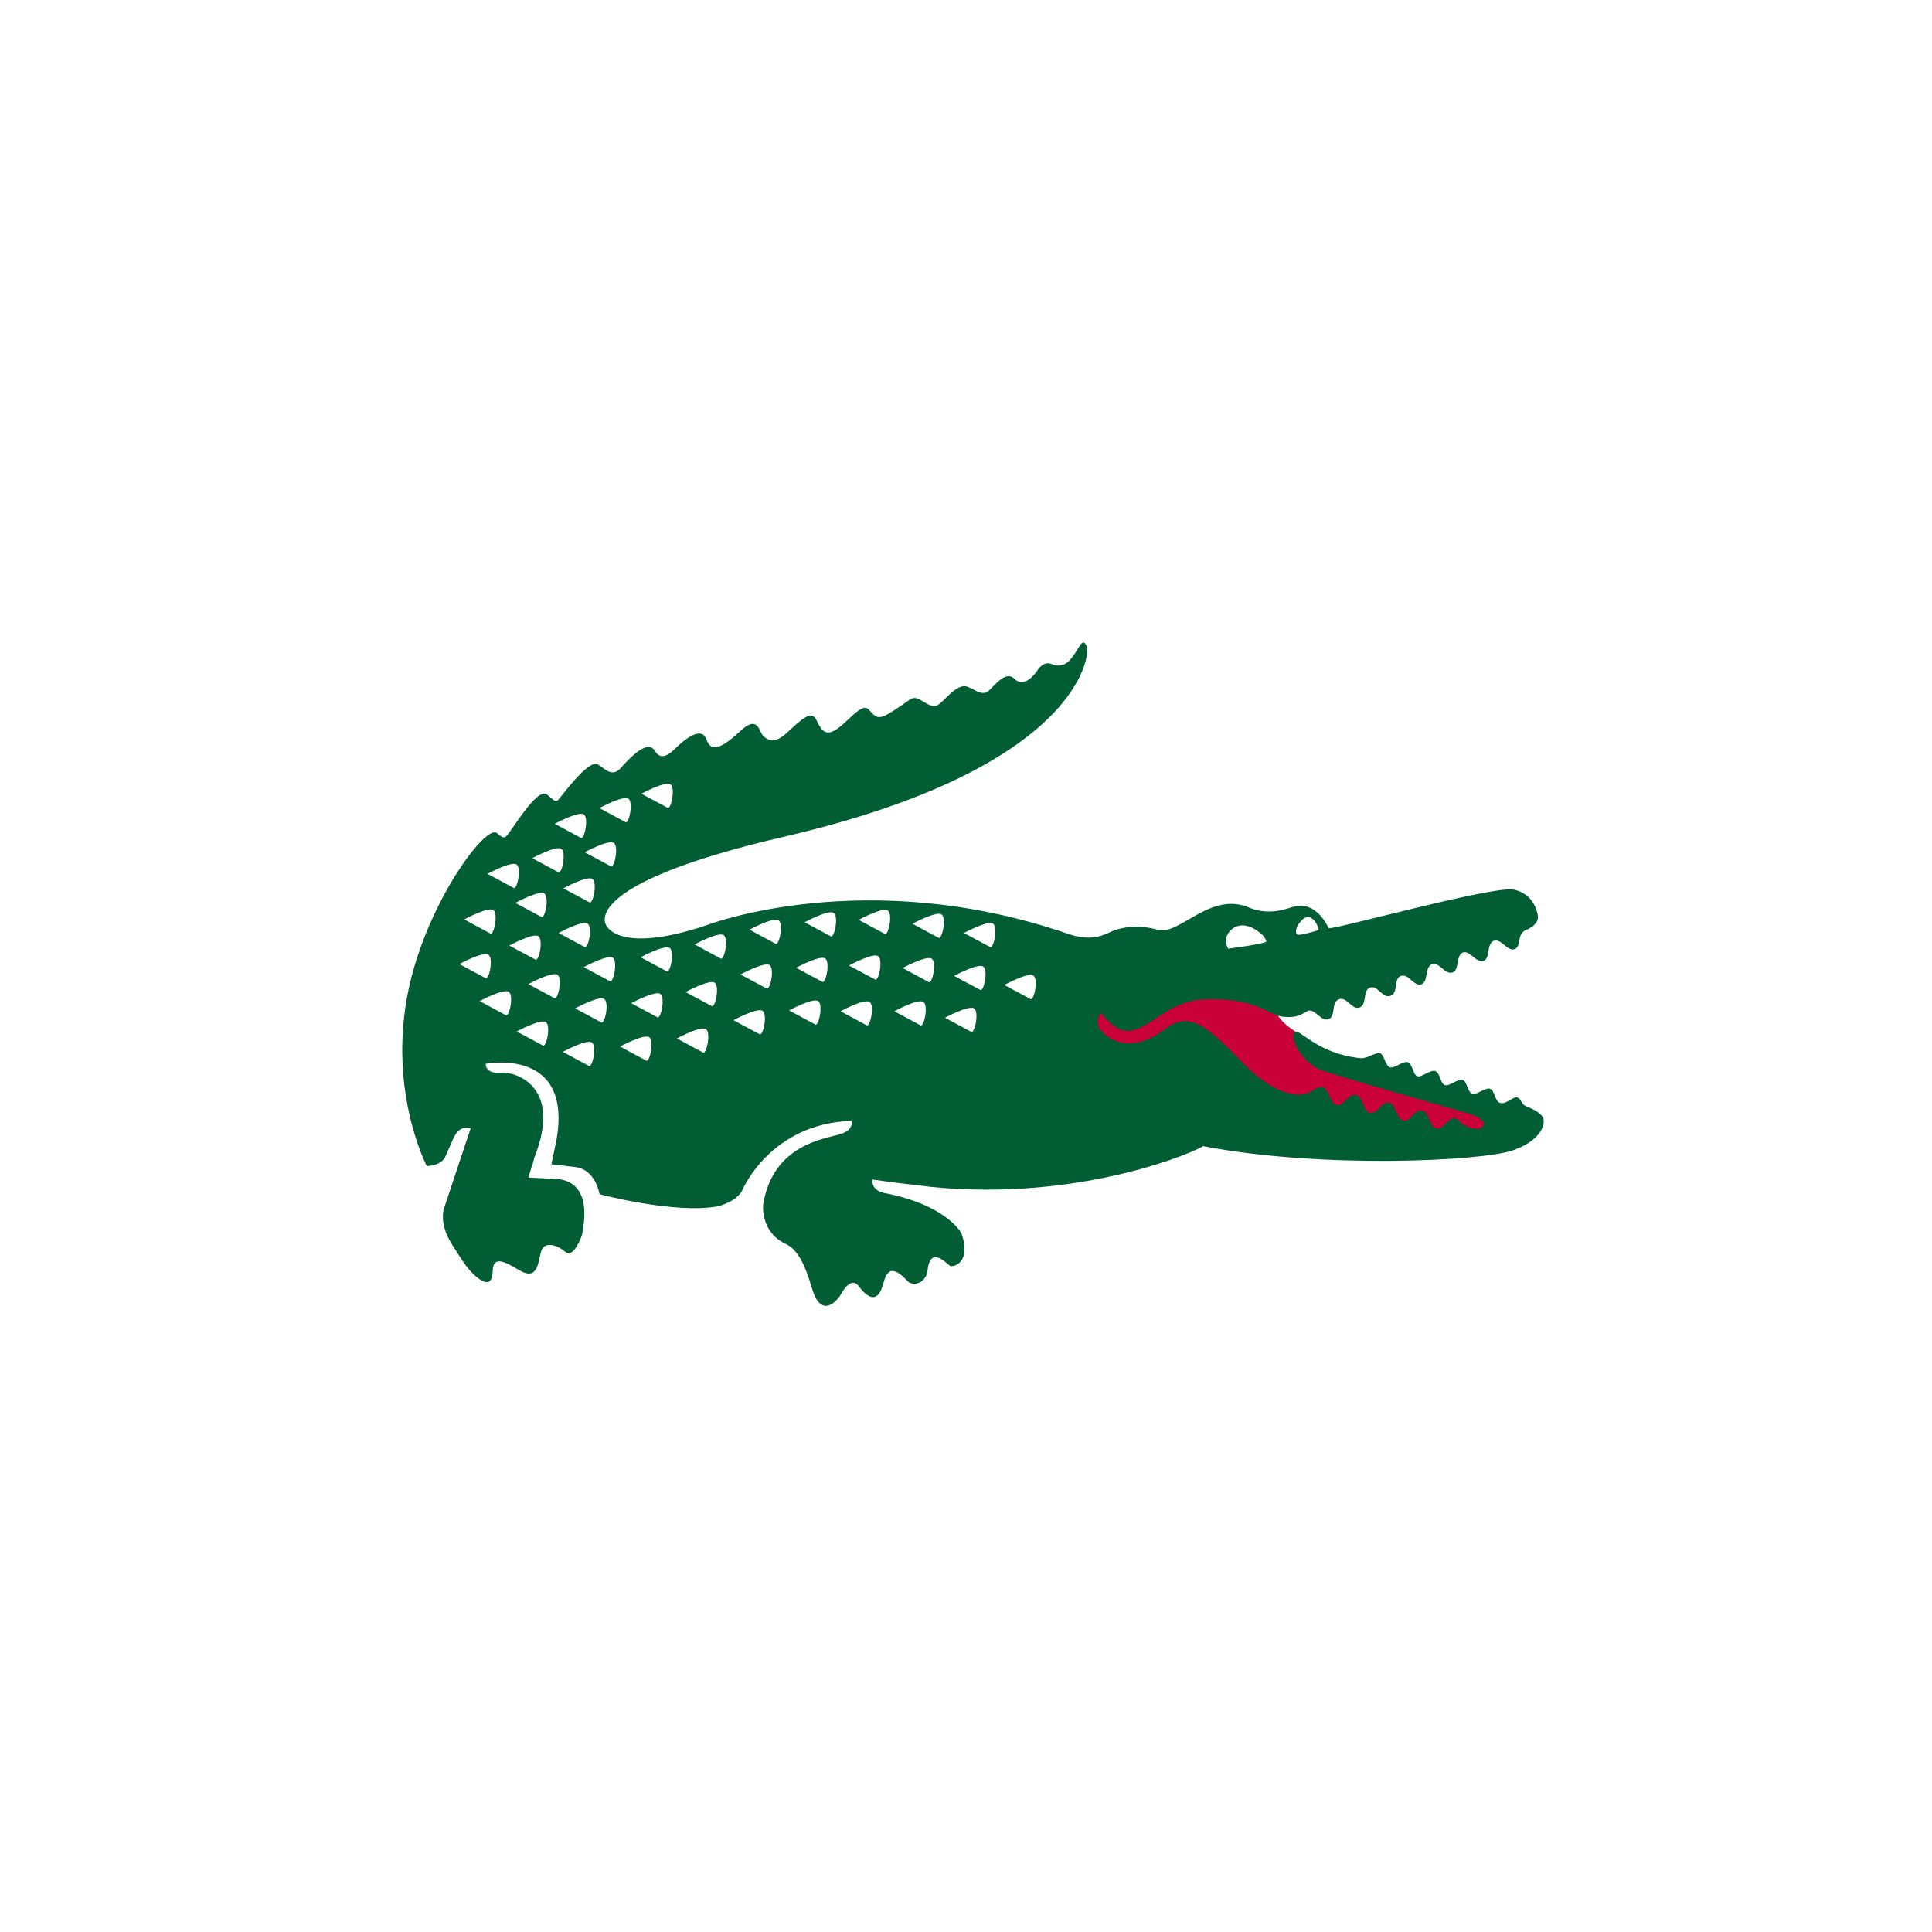 <?xml version="1.0" encoding="UTF-8"?>
<svg width="256px" height="256px" viewBox="0 0 256 256" version="1.1" xmlns="http://www.w3.org/2000/svg" xmlns:xlink="http://www.w3.org/1999/xlink">
    <!-- Generator: Sketch 54.1 (76490) - https://sketchapp.com -->
    <title>Lacoste</title>
    <desc>Created with Sketch.</desc>
    <g id="Lacoste" stroke="none" stroke-width="1" fill="none" fill-rule="evenodd">
        <g id="g6743" transform="translate(129, 129) scale(1, -1) translate(-129, -129) translate(53, 84)" fill-rule="nonzero">
            <path d="M121.52,32.791 C121.52,32.791 121.555,35.47 118.767,37.233 C114.27,40.074 116.592,41.894 116.444,41.859 C116.444,41.859 111.865,45.667 104.015,42.816 C96.165,39.969 95.714,40.267 94.144,41.392 C92.574,42.518 89.286,41.917 89.811,40.043 C90.332,38.167 91.602,29.92 101.697,35.093 C111.789,40.267 104.015,26.243 123.527,24.071 C143.041,21.893 154.855,22.87 141.919,27.445 C128.985,32.02 125.406,32.491 125.406,32.491 L121.52,32.791" id="path5075" fill="#CA0039"></path>
            <path d="M120.306,40.061 C121.241,40.403 122.05,38.58 123.031,38.95 C124.065,39.343 123.305,41.17 124.426,41.594 C125.462,41.983 126.145,40.129 127.14,40.499 C128.195,40.89 127.524,42.775 128.523,43.135 C129.565,43.513 130.171,41.654 131.25,42.046 C132.327,42.441 131.625,44.303 132.618,44.68 C133.624,45.058 134.362,43.217 135.351,43.579 C136.297,43.929 135.762,45.875 136.734,46.229 C137.758,46.601 138.419,44.762 139.51,45.157 C140.397,45.48 139.908,47.434 140.829,47.782 C141.765,48.136 142.621,46.319 143.585,46.683 C144.494,47.025 143.954,48.963 144.925,49.323 C145.94,49.703 146.728,47.883 147.686,48.228 C148.632,48.572 147.92,50.15 149.16,50.756 C149.16,50.756 150.881,51.337 150.778,52.61 C150.758,52.82 150.399,55.55 147.565,56.121 C144.847,56.671 123.322,50.666 123.055,51.018 C121.067,54.961 118.529,53.863 118.141,53.78 C117.745,53.686 115.351,52.637 112.682,53.671 C107.458,56.06 103.285,49.993 100.433,50.793 C97.788,51.536 95.777,51.116 94.673,50.734 C93.656,50.382 92.023,49.053 88.545,50.252 C61.679,59.514 40.673,51.419 40.673,51.419 C28.833,47.434 27.315,51.417 27.315,51.417 C27.315,51.417 23.427,56.761 50.858,63.122 C90.291,72.27 91.473,87.394 91.017,88.342 C90.361,89.731 90.118,88.1 88.818,86.594 C87.734,85.343 86.468,85.964 86.468,85.964 C85.227,86.565 84.437,85.129 84.437,85.129 C84.437,85.129 82.835,82.638 81.421,84.053 C80.069,85.415 78.259,82.332 77.591,82.212 C76.788,82.07 76.398,82.467 75.309,82.959 C73.69,83.691 71.954,80.702 71.064,80.501 C69.695,80.186 68.739,82.122 67.578,81.311 C64.072,78.869 63.516,78.516 62.576,79.476 C61.876,80.192 61.776,80.97 59.439,78.711 C57.44,76.781 56.492,76.432 55.686,77.649 C54.861,78.884 55.079,80.564 51.659,77.252 C50.023,75.673 49.186,75.642 48.249,76.356 C47.547,76.886 47.555,79.433 45.089,77.127 C42.869,75.049 41.248,74.136 40.624,75.985 C39.927,78.053 37.309,75.609 36.695,75.029 C36.073,74.446 34.723,72.922 33.778,74.504 C32.828,76.074 30.569,73.712 29.229,72.212 C28.185,71.052 27.341,71.945 26.258,72.688 C25.006,73.55 21.289,68.304 20.948,67.991 C20.609,67.687 20.349,67.981 19.495,68.711 C18.18,69.834 14.643,63.614 14.077,63.204 C14.077,63.204 13.826,62.665 12.864,63.591 C11.5,64.903 4.206,55.241 1.458,44.285 C-2.056,30.249 3.545,19.498 3.545,19.498 C3.545,19.498 5.226,19.447 5.948,20.601 L7.039,23.08 C7.921,25.139 9.364,24.487 9.364,24.487 L5.933,14.18 C5.4,12.819 5.724,10.899 6.916,9.077 C8.047,7.252 8.83,6.02 9.739,5.164 C12.532,2.512 12.247,5.645 12.32,6.038 C12.643,7.721 14.487,6.437 15.927,5.623 C18.552,4.139 18.262,7.421 18.835,8.496 C19.231,9.254 20.529,9.293 21.929,8.108 C23.018,7.19 24.106,10.301 24.106,10.301 C25.458,16.933 22.269,17.712 20.538,17.797 L17.039,17.963 C17.039,17.963 17.275,18.969 17.628,19.924 L17.792,20.58 C21.605,30.177 15.228,32.034 13.318,31.872 C11.219,31.689 11.366,33.042 11.366,33.042 C11.366,33.042 22.889,35.324 20.743,22.997 C20.743,22.997 20.316,20.854 20.06,19.731 L23.225,19.36 C25.958,19.019 26.441,15.762 26.441,15.762 C26.441,15.762 36.459,13.096 42.143,14.164 C42.143,14.164 44.695,14.773 45.393,16.363 C45.393,16.363 49.075,25.118 59.827,25.486 C59.827,25.486 60.21,24.347 58.487,23.769 C56.419,23.069 49.572,22.512 48.144,14.561 L48.138,14.532 C47.98,13.232 48.331,10.449 51.139,9.161 C53.526,8.073 54.371,3.685 54.861,2.502 C56.261,-0.864 58.343,2.356 58.343,2.356 C58.343,2.356 59.666,5.067 60.793,3.568 C62.713,1.017 63.602,2.298 64.037,3.915 C64.509,5.664 65.204,6.427 67.207,4.302 C68.062,3.382 69.743,4.092 69.909,5.676 C70.26,9.14 72.588,6.388 72.925,6.248 C73.321,6.09 75.756,6.653 74.4,10.562 C74.4,10.562 72.551,14.291 64.254,15.906 C62.305,16.287 62.613,17.71 62.613,17.71 L64.451,17.447 C64.991,17.35 69.819,16.818 70.34,16.731 C90.58,14.715 105.937,21.642 106.401,22.135 L106.403,22.135 C122.134,19.101 143.515,20.14 147.53,21.594 C151.554,23.04 151.86,25.404 151.388,26.036 C150.797,26.824 149.832,27.138 149.168,27.445 C148.509,27.749 148.61,28.395 148.062,28.572 C147.512,28.749 146.533,27.611 145.776,27.856 C145.023,28.099 145.083,29.531 144.443,29.739 C143.8,29.946 142.668,28.868 142.079,29.058 C141.488,29.249 141.373,30.74 140.805,30.923 C140.236,31.107 139.034,30.029 138.445,30.22 C137.856,30.411 137.822,31.874 137.173,32.084 C136.519,32.294 135.384,31.205 134.808,31.395 C134.225,31.58 134.174,33.049 133.54,33.254 C132.91,33.458 131.757,32.386 131.168,32.575 C130.579,32.767 130.409,34.264 129.861,34.441 C129.315,34.618 128.217,33.729 127.337,33.783 C121.192,34.365 118.845,38.257 118.431,37.115 C118.018,35.98 119.705,33.232 121.836,32.3 C123.521,31.563 141.82,26.455 142.296,26.223 C142.77,25.99 143.913,25.466 143.515,24.797 C142.873,23.944 141.084,24.789 140.639,25.166 C140.171,25.558 140.273,25.698 139.843,25.805 C138.866,26.05 138.322,24.24 137.29,24.483 C136.342,24.705 136.404,26.616 135.452,26.838 C134.395,27.087 133.907,25.277 132.901,25.515 C132.071,25.709 131.958,27.665 131.065,27.875 C130.027,28.118 129.561,26.303 128.492,26.554 C127.571,26.77 127.62,28.681 126.66,28.905 C125.696,29.134 125.021,27.369 124.11,27.583 C123.197,27.797 123.072,29.743 122.251,29.934 C121.43,30.129 120.772,29.13 119.651,28.99 C119.651,28.99 116.457,28.113 111.401,33.439 C106.327,38.765 104.247,39.796 101.364,37.634 C96.645,34.094 93.73,36.441 92.866,37.484 C91.854,38.697 92.921,39.802 92.921,39.802 C92.921,39.802 94.423,37.478 96.3,37.422 C99.331,37.331 101.625,41.52 106.826,41.586 C113.408,41.826 115.129,39.467 116.927,39.286 C118.601,39.117 119.153,39.389 120.308,40.061 L120.306,40.061 Z M114.785,49.214 C114.025,48.835 109.737,48.298 109.737,48.298 C108.96,49.746 110.031,50.684 110.031,50.684 C110.031,50.684 111.225,52.211 113.492,50.74 C114.824,49.878 114.785,49.214 114.785,49.214 Z M118.972,51.39 C120.671,54.126 121.882,50.857 121.697,50.761 C121.51,50.66 119.147,49.995 118.919,50.154 C118.451,50.477 118.972,51.39 118.972,51.39 Z M72.217,39.144 C72.217,39.144 75.41,40.88 76.089,40.37 C76.77,39.862 76.13,36.871 75.644,37.299 L72.217,39.144 Z M73.43,44.69 C73.43,44.69 76.616,46.426 77.299,45.914 C77.978,45.408 77.332,42.415 76.856,42.853 L73.43,44.69 Z M80.079,43.486 C80.079,43.486 83.268,45.227 83.947,44.717 C84.626,44.204 83.982,41.211 83.504,41.647 L80.079,43.486 Z M74.727,50.37 C74.727,50.37 77.919,52.11 78.6,51.6 C79.275,51.096 78.631,48.109 78.157,48.533 L74.727,50.37 Z M66.608,45.737 C66.608,45.737 69.794,47.467 70.471,46.961 C71.148,46.451 70.51,43.462 70.028,43.892 L66.608,45.737 Z M65.502,40.004 C65.502,40.004 68.694,41.74 69.371,41.232 C70.052,40.722 69.414,37.737 68.934,38.161 L65.502,40.004 Z M58.376,40 C58.376,40 61.566,41.74 62.241,41.232 C62.923,40.722 62.278,37.731 61.796,38.165 L58.376,40 Z M59.494,46.064 C59.494,46.064 62.689,47.811 63.37,47.298 C64.041,46.79 63.401,43.803 62.925,44.231 L59.494,46.064 Z M60.781,52.112 C60.781,52.112 63.973,53.857 64.654,53.338 C65.331,52.83 64.687,49.839 64.211,50.273 L60.781,52.112 Z M52.494,45.76 C52.494,45.76 55.686,47.504 56.363,46.99 C57.036,46.482 56.4,43.495 55.918,43.927 L52.494,45.76 Z M53.622,51.791 C53.622,51.791 56.809,53.534 57.484,53.023 C58.171,52.509 57.529,49.524 57.043,49.956 L53.622,51.791 Z M46.312,50.808 C46.312,50.808 49.502,52.548 50.182,52.044 C50.854,51.532 50.216,48.535 49.738,48.969 L46.312,50.808 Z M45.12,44.875 C45.12,44.875 48.308,46.615 48.989,46.113 C49.672,45.597 49.024,42.606 48.546,43.042 L45.12,44.875 Z M44.186,38.819 C44.186,38.819 47.379,40.557 48.054,40.051 C48.737,39.541 48.097,36.544 47.613,36.984 L44.186,38.819 Z M51.558,40.113 C51.558,40.113 54.742,41.853 55.426,41.343 C56.107,40.835 55.465,37.844 54.986,38.274 L51.558,40.113 Z M36.691,36.4 C36.691,36.4 39.877,38.138 40.559,37.628 C41.238,37.118 40.589,34.126 40.117,34.561 L36.691,36.4 Z M37.846,42.548 C37.846,42.548 41.037,44.285 41.716,43.781 C42.389,43.273 41.751,40.283 41.271,40.707 L37.846,42.548 Z M39.042,48.856 C39.042,48.856 42.225,50.59 42.908,50.082 C43.585,49.571 42.943,46.58 42.461,47.01 L39.042,48.856 Z M31.888,47.156 C31.888,47.156 35.07,48.882 35.751,48.382 C36.428,47.872 35.786,44.881 35.312,45.313 L31.888,47.156 Z M30.645,41.069 C30.645,41.069 33.837,42.81 34.512,42.297 C35.191,41.793 34.545,38.8 34.067,39.23 L30.645,41.069 Z M29.163,35.328 C29.163,35.328 32.354,37.058 33.033,36.558 C33.716,36.048 33.068,33.051 32.588,33.487 L29.163,35.328 Z M23.217,40.388 C23.217,40.388 26.404,42.127 27.081,41.614 C27.758,41.11 27.12,38.113 26.633,38.547 L23.217,40.388 Z M21.576,34.622 C21.576,34.622 24.756,36.365 25.437,35.857 C26.114,35.346 25.48,32.357 24.994,32.789 L21.576,34.622 Z M15.474,37.325 C15.474,37.325 18.667,39.068 19.346,38.558 C20.021,38.049 19.376,35.056 18.9,35.482 L15.474,37.325 Z M24.348,45.846 C24.348,45.846 27.532,47.582 28.217,47.08 C28.892,46.564 28.248,43.573 27.77,44.009 L24.348,45.846 Z M17.007,43.6 C17.007,43.6 20.197,45.336 20.88,44.832 C21.559,44.324 20.913,41.333 20.435,41.758 L17.007,43.6 Z M10.564,41.347 C10.564,41.347 13.759,43.083 14.43,42.573 C15.111,42.067 14.467,39.08 13.986,39.506 L10.564,41.347 Z M21.014,50.374 C21.014,50.374 24.202,52.116 24.879,51.604 C25.554,51.1 24.916,48.105 24.432,48.537 L21.014,50.374 Z M14.489,48.707 C14.489,48.707 17.678,50.448 18.349,49.94 C19.03,49.425 18.39,46.441 17.91,46.87 L14.489,48.707 Z M7.868,46.255 C7.868,46.255 11.063,47.992 11.74,47.481 C12.421,46.977 11.777,43.982 11.301,44.412 L7.868,46.255 Z M21.646,56.292 C21.646,56.292 24.84,58.033 25.513,57.524 C26.194,57.014 25.548,54.017 25.076,54.451 L21.646,56.292 Z M15.279,54.358 C15.279,54.358 18.468,56.103 19.145,55.591 C19.826,55.081 19.182,52.091 18.706,52.523 L15.279,54.358 Z M8.514,52.168 C8.514,52.168 11.703,53.9 12.382,53.4 C13.059,52.892 12.415,49.892 11.937,50.326 L8.514,52.168 Z M24.479,61.073 C24.479,61.073 27.665,62.809 28.347,62.299 C29.022,61.787 28.382,58.794 27.903,59.23 L24.479,61.073 Z M17.526,60.283 C17.526,60.283 20.718,62.023 21.391,61.513 C22.07,61.005 21.432,58.014 20.954,58.444 L17.526,60.283 Z M26.418,66.923 C26.418,66.923 29.604,68.662 30.281,68.152 C30.956,67.646 30.318,64.648 29.846,65.089 L26.418,66.923 Z M31.984,68.826 C31.984,68.826 35.173,70.558 35.856,70.061 C36.531,69.542 35.889,66.553 35.415,66.991 L31.984,68.826 Z M20.505,64.842 C20.505,64.842 23.696,66.578 24.373,66.072 C25.052,65.56 24.405,62.579 23.934,62.996 L20.505,64.842 Z M11.6,58.211 C11.6,58.211 14.785,59.952 15.464,59.438 C16.141,58.929 15.499,55.936 15.018,56.37 L11.6,58.211 Z M67.902,51.594 C67.902,51.594 71.095,53.334 71.77,52.826 C72.449,52.318 71.803,49.327 71.325,49.759 L67.902,51.594 Z" id="Combined-Shape" fill="#005D34"></path>
        </g>
    </g>
</svg>
